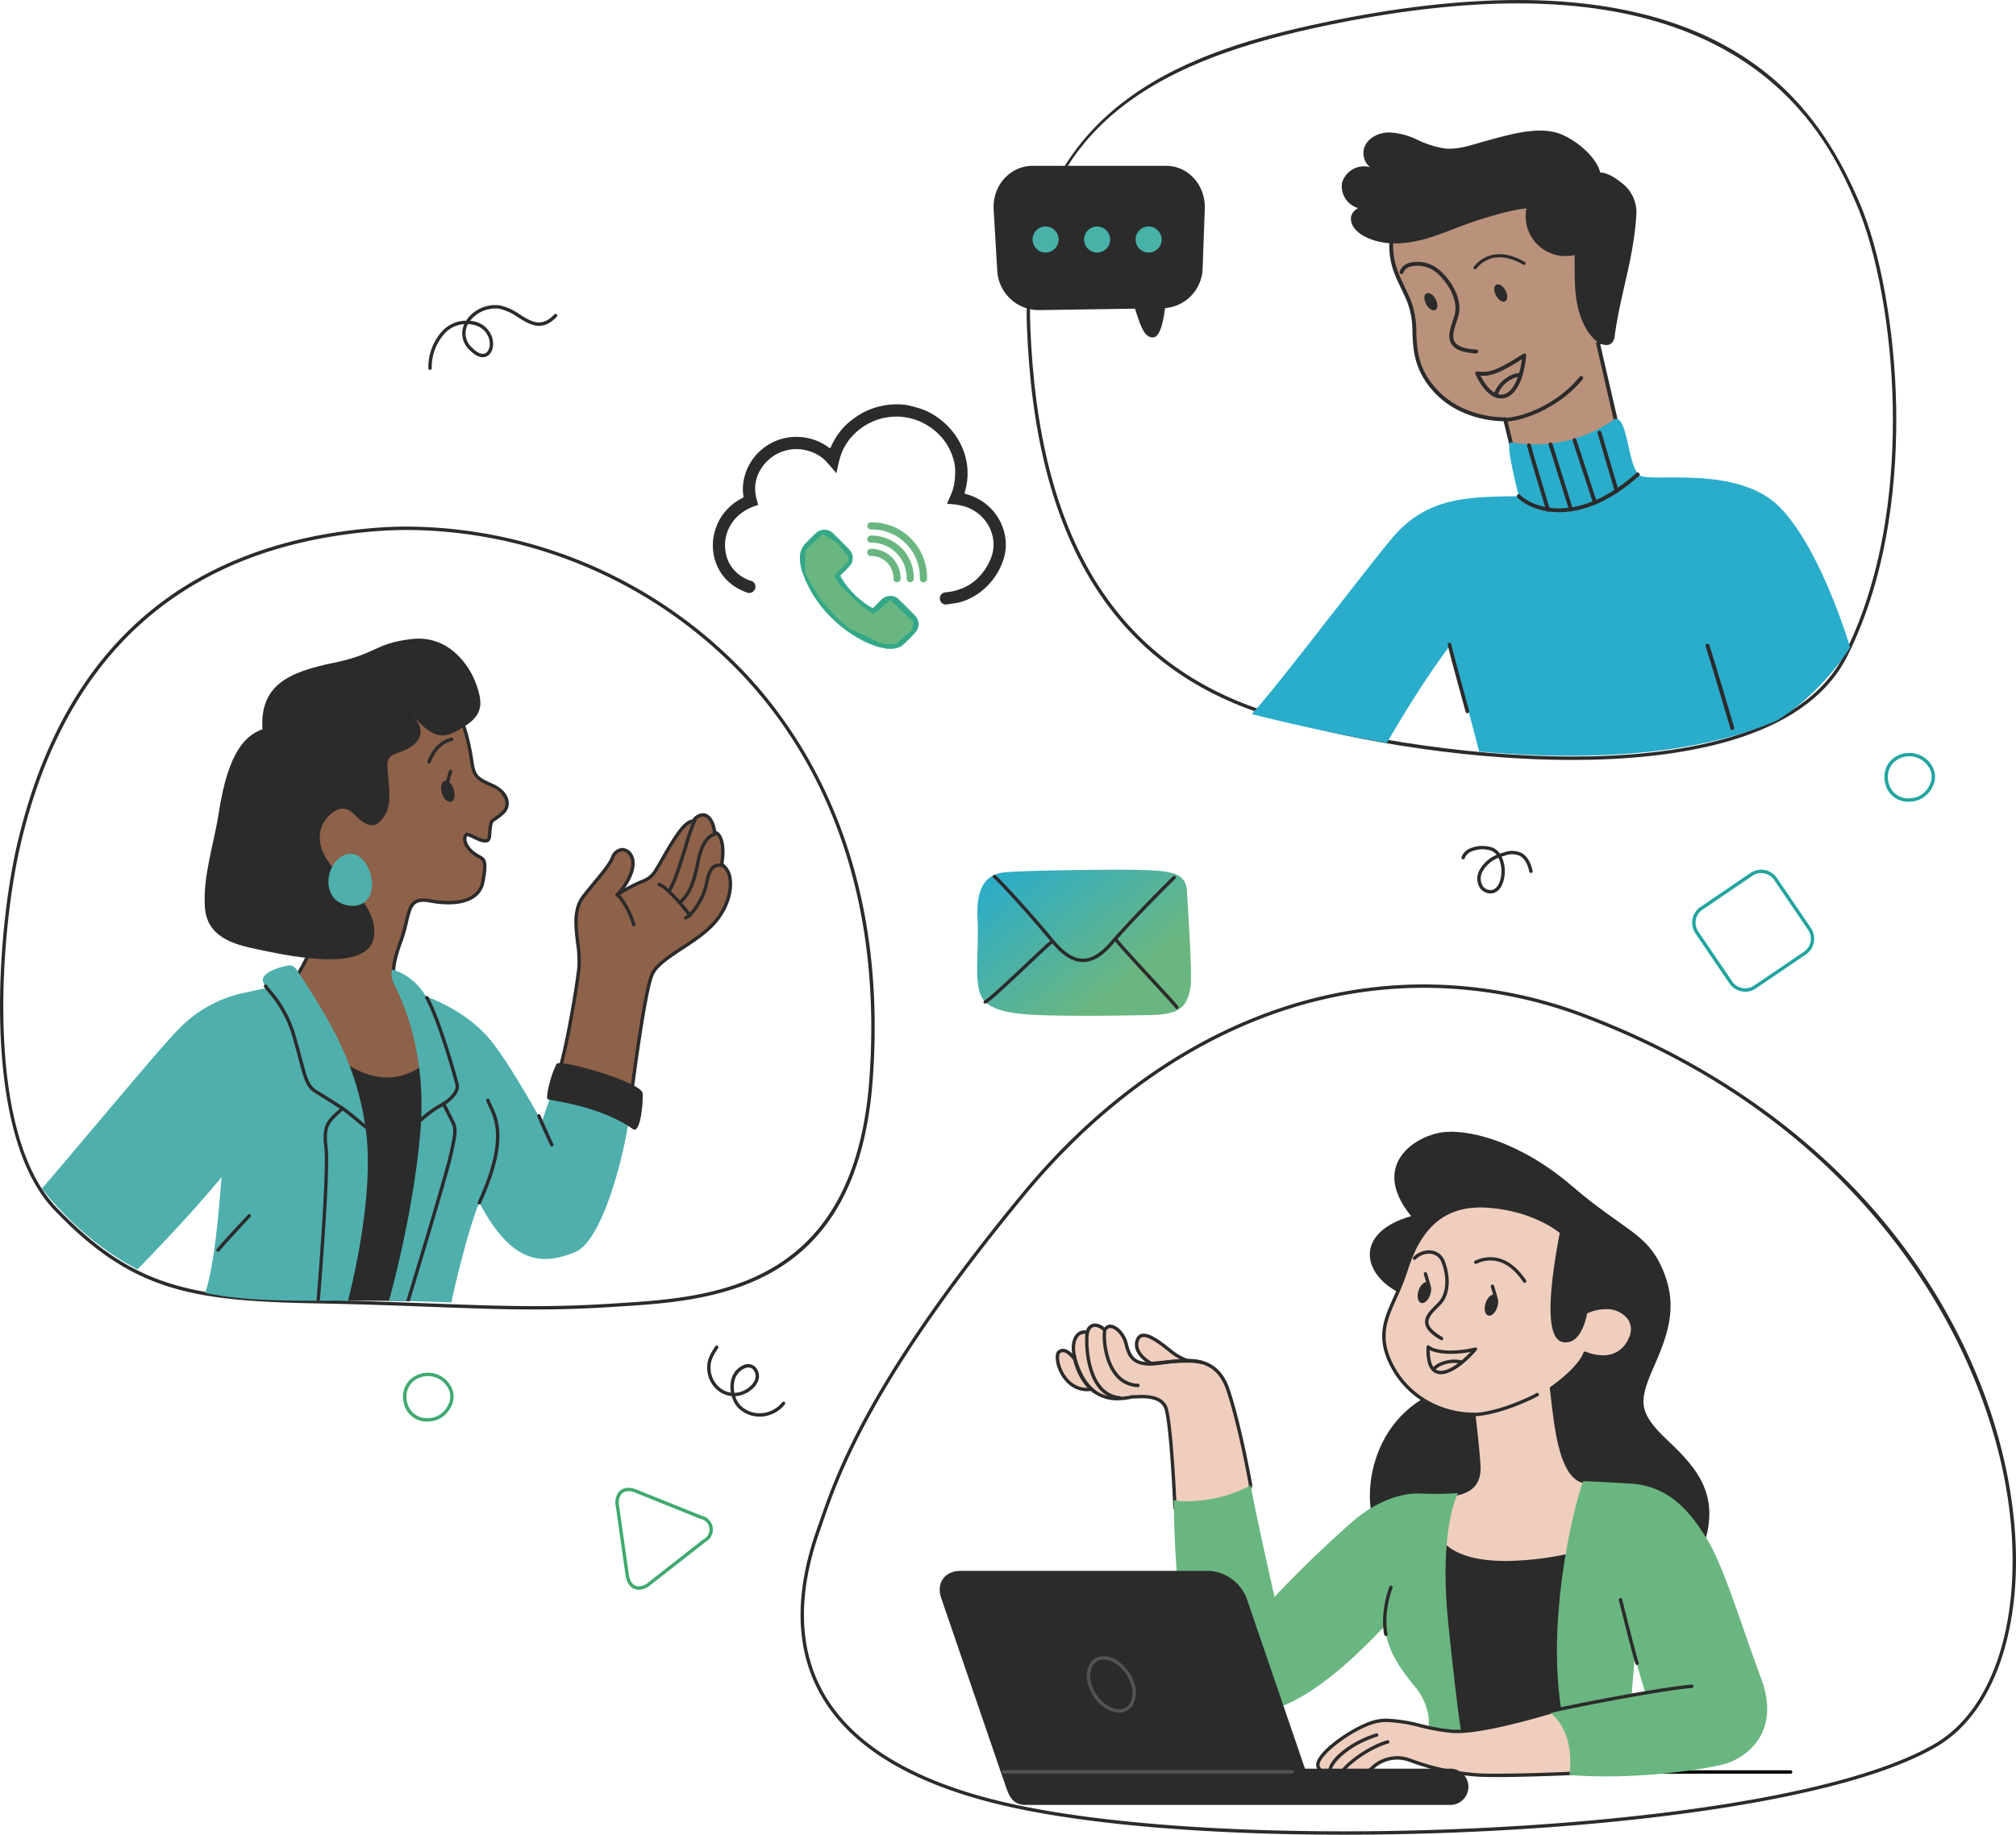 <svg xmlns="http://www.w3.org/2000/svg" xmlns:xlink="http://www.w3.org/1999/xlink" width="527.801" height="480.434" viewBox="0 0 527.801 480.434">
  <defs>
    <linearGradient id="linear-gradient" x1="0.045" y1="0.069" x2="0.76" y2="0.675" gradientUnits="objectBoundingBox">
      <stop offset="0" stop-color="#2aaccb"/>
      <stop offset="1" stop-color="#6ab681"/>
    </linearGradient>
    <clipPath id="clip-path">
      <path id="Path_13044" data-name="Path 13044" d="M-16141.775,776.864s42.043,10.989,65.344,10.714,75.217,9.44,94.045-31.3-31.17-126.355-31.17-126.355l-78.322-24.9-27.322,19.272-18.52,27.366,3.018,27.112v31.344l31.67,12.7Z" transform="translate(16141.775 -605.021)" fill="none" stroke="#707070" stroke-width="0.25"/>
    </clipPath>
    <clipPath id="clip-path-2">
      <path id="Path_13045" data-name="Path 13045" d="M-16343.62,837.408s12.471,19.818,34.887,28.1,41.355,3.119,86.313,6.134,43.826-46.233,43.826-46.233l29.551-66.105-9.014-33.981-52.533,36.943v34.921l-29.025-22.41,8.252-5.731h8.943l1.363-16.29,6.855-12.583-8.219-10.583-2.016-9.14,2.016-16.758-15.217-10.857-47.35,12.475-2.691,11.027-7.014,7.852-9.7,54.978,20.529,3.306-15.508,7.329Z" transform="translate(16343.62 -692.836)" fill="none" stroke="#707070" stroke-width="0.15"/>
    </clipPath>
  </defs>
  <g id="Group_18192" data-name="Group 18192" transform="translate(-35.398 -261.939)">
    <path id="Path_12934" data-name="Path 12934" d="M647.623,348.6a3.2,3.2,0,0,1-.626-.064,3.264,3.264,0,0,1-2.538-2.11,4.692,4.692,0,0,1,.495-4.361,8.963,8.963,0,0,1,4.23-3.574,3.322,3.322,0,0,0-1.378-1.073,7.342,7.342,0,0,0-5.232.2,3.021,3.021,0,0,0-1.727,1.743.444.444,0,0,1-.843-.28,3.924,3.924,0,0,1,2.2-2.268,8.309,8.309,0,0,1,5.934-.223,4.273,4.273,0,0,1,1.9,1.563,7.8,7.8,0,0,1,.951-.255,5.806,5.806,0,0,1,4.786.126c1.368.774,2.321,2.339,2.835,4.65a.444.444,0,1,1-.866.193c-.457-2.056-1.267-3.425-2.406-4.071a5.034,5.034,0,0,0-4.122-.043,7.182,7.182,0,0,0-.714.184,9.33,9.33,0,0,1,.462,6.457c-.609,2.047-1.832,3.2-3.343,3.2m2.045-9.348a8.275,8.275,0,0,0-3.963,3.277,3.87,3.87,0,0,0-.422,3.567,2.4,2.4,0,0,0,1.874,1.568c1.893.372,2.7-1.636,2.959-2.518a8.42,8.42,0,0,0-.448-5.893" transform="translate(-221.965 147.302)" fill="#2b2b2b"/>
    <path id="Path_12935" data-name="Path 12935" d="M231.7,376.713a7.929,7.929,0,0,1-5.752-2.458,7.493,7.493,0,0,1-1.52-2.916,6.652,6.652,0,0,1-3.226-1.169,7.651,7.651,0,0,1-3.143-5.275c-.338-2.7.592-4.358,2.05-6.585a.444.444,0,1,1,.742.487c-1.386,2.114-2.219,3.535-1.912,5.981a6.759,6.759,0,0,0,2.768,4.662,5.794,5.794,0,0,0,2.513.983,8.259,8.259,0,0,1,.043-3.19,5.468,5.468,0,0,1,3.256-4.009,2.81,2.81,0,0,1,2.907.312,3.457,3.457,0,0,1,1.026,3.42c-.454,1.859-2.554,3.668-4.888,4.233a7.075,7.075,0,0,1-1.213.168,6.412,6.412,0,0,0,1.248,2.3,7.083,7.083,0,0,0,5.478,2.163,7.584,7.584,0,0,0,5.567-2.872.444.444,0,1,1,.7.549,8.467,8.467,0,0,1-6.219,3.209c-.141.008-.282.012-.422.012m-2.935-12.867a2.281,2.281,0,0,0-.9.194,4.638,4.638,0,0,0-2.738,3.387,7.483,7.483,0,0,0,0,3.048,6.076,6.076,0,0,0,1.236-.151c2-.484,3.854-2.047,4.223-3.557a2.582,2.582,0,0,0-.714-2.54,1.743,1.743,0,0,0-1.106-.382" transform="translate(2.545 256.184)" fill="#2b2b2b"/>
    <path id="Path_12936" data-name="Path 12936" d="M237.444,90.351a.444.444,0,0,1-.444-.442,14.112,14.112,0,0,1,3.817-9.9,8.639,8.639,0,0,1,6.056-2.533,9.218,9.218,0,0,1,8.84-4.009,14.77,14.77,0,0,1,5.258,2.4c3.024,1.889,5.636,3.52,8.995-.023a.444.444,0,1,1,.644.61c-3.857,4.072-7.035,2.087-10.11.165a14.135,14.135,0,0,0-4.932-2.275,8.442,8.442,0,0,0-7.646,3.18,6.32,6.32,0,0,1,5.869,4.662c.479,1.93-.091,3.848-1.355,4.56-.73.412-2.293.764-4.555-1.505a5.915,5.915,0,0,1-1.5-6.856,7.651,7.651,0,0,0-4.943,2.263,13.2,13.2,0,0,0-3.55,9.259.444.444,0,0,1-.442.446Zm9.931-11.977-.048.091a5,5,0,0,0,1.183,6.148c1.348,1.354,2.621,1.848,3.489,1.359.909-.512,1.308-2.048.93-3.572-.225-.9-1.284-3.833-5.555-4.026" transform="translate(-89.456 268.434)" fill="#2b2b2b"/>
    <path id="Path_12937" data-name="Path 12937" d="M647.742,231.053a6.056,6.056,0,0,1-6.159-4.887,6.316,6.316,0,0,1,1.141-5.514,6.681,6.681,0,0,1,5.179-2.372,6.827,6.827,0,0,1,6.4,4.366,5.442,5.442,0,0,1-.224,4.268,6.89,6.89,0,0,1-3.7,3.665,7.677,7.677,0,0,1-2.628.473m.161-11.885a5.788,5.788,0,0,0-4.489,2.042,5.512,5.512,0,0,0-.962,4.771,5.2,5.2,0,0,0,5.29,4.184,6.808,6.808,0,0,0,2.325-.419,5.985,5.985,0,0,0,3.2-3.191,4.562,4.562,0,0,0,.216-3.567,5.958,5.958,0,0,0-5.576-3.82" transform="translate(-112.631 240.823)" fill="#22a4a0"/>
    <path id="Path_12938" data-name="Path 12938" d="M147.241,367.719a6.055,6.055,0,0,1-6.159-4.887,6.309,6.309,0,0,1,1.142-5.514,6.676,6.676,0,0,1,5.178-2.373,6.826,6.826,0,0,1,6.4,4.366,5.442,5.442,0,0,1-.224,4.27,6.9,6.9,0,0,1-3.705,3.663,7.663,7.663,0,0,1-2.627.474m.161-11.886a5.782,5.782,0,0,0-4.488,2.043,5.507,5.507,0,0,0-.963,4.77,5.2,5.2,0,0,0,5.29,4.185,6.8,6.8,0,0,0,2.325-.42,5.983,5.983,0,0,0,3.2-3.189,4.565,4.565,0,0,0,.216-3.568,5.959,5.959,0,0,0-5.575-3.821" transform="translate(0.027 266.46)" fill="#41a970"/>
    <path id="Path_12939" data-name="Path 12939" d="M635.817,296.211a4.983,4.983,0,0,1-4.13-2.177l-8.9-13.1a5,5,0,0,1,1.321-6.917l13.1-8.9a4.994,4.994,0,0,1,6.917,1.324l8.9,13.1a4.99,4.99,0,0,1-1.323,6.919l-13.1,8.9a4.941,4.941,0,0,1-2.788.856M640,265.154a4.049,4.049,0,0,0-2.286.7l-13.1,8.9a4.1,4.1,0,0,0-1.086,5.683l8.9,13.1a4.094,4.094,0,0,0,3.4,1.788,4.051,4.051,0,0,0,2.289-.7l13.1-8.894a4.1,4.1,0,0,0,1.087-5.685l-8.9-13.1a4.1,4.1,0,0,0-3.4-1.79" transform="translate(-143.516 225.413)" fill="#22a4a0"/>
    <path id="Path_12940" data-name="Path 12940" d="M197.068,426.767c-1.818,0-3.153-1.447-3.483-3.774l-2.574-18.185a4.469,4.469,0,0,1,.818-3.658c1-1.157,2.741-1.4,4.655-.628l17.035,6.86a3.7,3.7,0,0,1,.976,6.883l-14.46,11.324a4.92,4.92,0,0,1-2.966,1.179m-2.707-25.81a2.374,2.374,0,0,0-1.861.773,3.682,3.682,0,0,0-.61,2.952l2.575,18.186c.266,1.885,1.241,3.011,2.6,3.011a4.049,4.049,0,0,0,2.418-.99l14.461-11.324a2.838,2.838,0,0,0-.762-5.361l-17.034-6.86a4.816,4.816,0,0,0-1.79-.388" transform="translate(5.584 251.469)" fill="#41a970"/>
    <path id="Path_12969" data-name="Path 12969" d="M232.759,314.4h0c-8.661,0-17.142-.32-26.963-.691-8.435-.318-18-.679-29.378-.894-33.253-.627-48.838-3.022-69.37-24.549-19.215-20.145-14.874-72.777-9.762-95.111,11.649-50.884,42.84-78.923,92.71-83.339,3.194-.282,6.467-.426,9.73-.426a123.02,123.02,0,0,1,88.614,38.689c17.286,18.609,37.055,52.137,33.068,106.186-4.093,55.476-41.818,57.826-66.781,59.381l-2.049.129c-6.65.426-12.949.625-19.819.625M199.725,110.281c-3.236,0-6.484.142-9.653.423-49.443,4.378-80.37,32.186-91.922,82.652-5.077,22.182-9.428,74.417,9.538,94.3,20.3,21.282,35.756,23.652,68.745,24.273,11.391.216,20.956.576,29.395.895,9.811.37,18.285.691,26.929.691h0c6.851,0,13.13-.2,19.763-.623l2.05-.129c24.656-1.536,61.915-3.857,65.951-58.561,3.137-42.529-8.216-79.016-32.834-105.516a122.115,122.115,0,0,0-87.963-38.406" transform="translate(-57.527 290.439)" fill="#2b2b2b"/>
    <path id="Path_12973" data-name="Path 12973" d="M336.479,235.372c-5.03.461-7.886,3.585-7.382,12.476s-1.511,18.071,2.013,21.511,12.414,3.445,20.636,3.587,18.869-.1,22.021-.144c7.424-.107,10.066-1.4,11.073-7.207.593-3.419-.831-22.709-.881-24.737-.127-5.055-3.4-5.7-10.571-6.024-6.877-.31-32.213.107-36.911.538" transform="translate(-37.764 254.952)" fill="url(#linear-gradient)"/>
    <path id="Path_12974" data-name="Path 12974" d="M357.195,259.086h-.1c-3.539-.053-6.416-3.03-8.528-5.619-3.9-4.785-12.679-14.6-14.812-16.422a.443.443,0,1,1,.576-.674c2.162,1.847,11,11.725,14.925,16.533,1.989,2.439,4.68,5.245,7.852,5.293,2.269.015,4.642-1.362,7.056-4.148,6.646-7.668,16.509-17.326,16.607-17.423a.444.444,0,1,1,.62.635c-.1.1-9.935,9.73-16.557,17.369-2.6,3-5.1,4.456-7.641,4.456" transform="translate(-38.281 254.779)" fill="#2b2b2b"/>
    <path id="Path_12975" data-name="Path 12975" d="M331.325,272.133a.443.443,0,0,1-.2-.841c1.154-.575,7.039-6.13,11.335-10.185,3.56-3.36,5.6-5.275,6.08-5.57a.444.444,0,0,1,.462.757c-.426.261-3.1,2.785-5.933,5.459-5.823,5.5-10.371,9.746-11.549,10.332a.434.434,0,0,1-.2.047" transform="translate(-37.979 252.621)" fill="#2b2b2b"/>
    <path id="Path_12976" data-name="Path 12976" d="M385.812,273.483a.445.445,0,0,1-.383-.219c-.282-.481-3.589-4.063-6.785-7.527-4.221-4.571-8.585-9.3-9.245-10.347a.444.444,0,0,1,.751-.473c.617.979,5.148,5.889,9.146,10.22,4.073,4.411,6.585,7.142,6.9,7.679a.446.446,0,0,1-.159.608.454.454,0,0,1-.225.06" transform="translate(-42.296 252.707)" fill="#2b2b2b"/>
    <path id="Path_13001" data-name="Path 13001" d="M528.094,246.65h-.009c-31.328,0-62.414-6.223-79.514-11.551-40.461-12.606-61.155-45.934-63.268-101.888-.981-26.006,7.891-46.093,26.373-59.7,15.3-11.266,34.516-16.4,51.3-19.939,18.612-3.923,35.738-5.913,50.9-5.913,27.343,0,49.233,6.453,65.063,19.181,13.025,10.472,19.76,23.393,24.172,33.482,5.62,12.847,9.359,33.381,9.761,53.589.35,17.612-1.591,43.294-12.822,65.618-11.276,22.416-45.35,27.124-71.952,27.124M513.873,48.544c-15.1,0-32.165,1.983-50.717,5.893-39.216,8.268-79.028,24.087-76.964,78.741,2.1,55.533,22.587,88.594,62.643,101.074,18.388,5.729,50.024,11.51,79.251,11.511h.009c26.353,0,60.086-4.621,71.159-26.635,11.149-22.163,13.075-47.69,12.727-65.2-.4-20.1-4.11-40.5-9.686-53.251-6.237-14.257-22.8-52.13-88.421-52.13" transform="translate(-81.051 214.283)" fill="#2b2b2b"/>
    <path id="Path_13002" data-name="Path 13002" d="M424.325,99.45h-34.8c-6.049,0-10.671,5.2-10.3,11.493l.938,15.987a10.911,10.911,0,0,0,10.882,10.309l25.177-.379c1.314,3.907,2.276,7.708,4.794,7.523,1.8-.178,2.574-3.989,3.087-7.666a10.715,10.715,0,0,0,9.827-10.377l.566-15.648c.223-6.155-4.32-11.241-10.174-11.241" transform="translate(-83.679 205.904)" fill="#2b2b2b"/>
    <path id="Path_13004" data-name="Path 13004" d="M397.523,120.844a3.412,3.412,0,1,1-3.411-3.494,3.453,3.453,0,0,1,3.411,3.494" transform="translate(-84.969 203.893)" fill="#48b1a8"/>
    <path id="Path_13005" data-name="Path 13005" d="M412.715,120.844a3.413,3.413,0,1,1-3.412-3.494,3.453,3.453,0,0,1,3.412,3.494" transform="translate(-86.677 203.893)" fill="#48b1a8"/>
    <path id="Path_13006" data-name="Path 13006" d="M427.908,120.844a3.413,3.413,0,1,1-3.411-3.494,3.453,3.453,0,0,1,3.411,3.494" transform="translate(-88.381 203.893)" fill="#48b1a8"/>
    <g id="Group_18086" data-name="Group 18086" transform="translate(244.993 519.718)">
      <path id="Path_12942" data-name="Path 12942" d="M406.48,427.943h-.015c-36.717,0-68.579-2.76-89.717-7.766-24.056-5.7-40.08-15.575-47.625-29.36-6.376-11.649-6.67-25.956-.872-42.525.218-.622.441-1.271.676-1.947,4.527-13.12,12.953-37.54,53.042-86.2,29.148-35.377,66.557-54.86,105.336-54.86a119.162,119.162,0,0,1,42.274,7.833c34.261,12.956,62.911,33.785,82.853,60.235,16.782,22.259,27.243,48.286,29.454,73.284,2.39,27.011-5.293,49.262-20.052,58.071-26.892,16.049-97.4,23.234-155.353,23.234M427.3,206.175c-38.509,0-75.675,19.369-104.651,54.538-39.986,48.533-48.379,72.854-52.888,85.921-.234.678-.458,1.328-.676,1.951-5.711,16.322-5.439,30.388.812,41.807,7.419,13.554,23.249,23.284,47.051,28.923,21.073,4.99,52.862,7.74,89.512,7.741h.015c57.831,0,128.149-7.145,154.9-23.109,14.463-8.631,21.983-30.559,19.623-57.228-3.821-43.2-35.379-103.89-111.738-132.768a118.279,118.279,0,0,0-41.959-7.775" transform="translate(-264.111 -205.287)" fill="#2b2b2b"/>
      <path id="Path_13007" data-name="Path 13007" d="M551.682,438.006H517.133a.444.444,0,1,1,0-.888h34.549a.444.444,0,1,1,0,.888" transform="translate(-292.488 -231.332)"/>
      <path id="Path_13008" data-name="Path 13008" d="M440.062,291.087c-10.238-4.937-12.165-16.02,2.77-20.235-10.48-12.888.12-20.357,7.227-21.8s21.2,2.169,34.81,13.852,19.513,12.286,23.608,21.44,2.169,16.262-1.928,25.536-4.577,12.165,3.373,19.633,14.454,14.936,8.914,29.028-71.788,8.913-74.92-.723,4.336-44.928,4.336-44.928Z" transform="translate(-282.974 -210.17)" fill="#2b2b2b"/>
      <path id="Path_13009" data-name="Path 13009" d="M432.474,357.325c-1.567-6.865.252-22.629,13.972-30.474,10.007-5.722,15.3,2.289,15.3,2.289l1.565,26.378s-27.462,1.927-30.834,1.806" transform="translate(-282.973 -218.712)" fill="#2b2b2b"/>
      <path id="Path_13010" data-name="Path 13010" d="M345.034,316.4c-1.2-1.686-3.009-3.993-4.694-2.789s1,10.985,8.548,9.775a65.042,65.042,0,0,1-3.854-6.986" transform="translate(-272.621 -217.419)" fill="#efcebe"/>
      <path id="Path_13011" data-name="Path 13011" d="M347.567,323.881h0c-4.232,0-6.84-3.458-7.789-6.419-.491-1.534-.721-3.572.249-4.264a2.114,2.114,0,0,1,1.245-.417c1.5,0,2.841,1.591,4.067,3.309a67.727,67.727,0,0,0,3.864,7,.445.445,0,0,1-.3.685,8.527,8.527,0,0,1-1.335.108m-6.3-10.213a1.23,1.23,0,0,0-.729.252c-.329.235-.485,1.5.082,3.272.9,2.8,3.194,5.8,6.944,5.8h0c.165,0,.333-.006.5-.018a70.086,70.086,0,0,1-3.495-6.439c-.588-.81-2.057-2.868-3.3-2.868" transform="translate(-272.565 -217.363)" fill="#2b2b2b"/>
      <path id="Path_13012" data-name="Path 13012" d="M368.977,316.986c-4.095-1.324-6.745-4.577-5.419-7.228s5.66.844,8.672,3.252a14.215,14.215,0,0,0,5.9,2.891,14.432,14.432,0,0,1-9.155,1.085" transform="translate(-275.245 -216.917)" fill="#efcebe"/>
      <path id="Path_13013" data-name="Path 13013" d="M371.787,317.724a11.926,11.926,0,0,1-2.976-.364c-2.746-.888-4.939-2.637-5.752-4.576a3.828,3.828,0,0,1,.046-3.279,2.029,2.029,0,0,1,1.914-1.194c2.059,0,5.007,2.358,7.375,4.251a14.091,14.091,0,0,0,5.756,2.847.444.444,0,0,1,.129.833,15.567,15.567,0,0,1-6.491,1.482m-6.768-8.525a1.15,1.15,0,0,0-1.12.7,2.932,2.932,0,0,0-.021,2.54c.715,1.705,2.7,3.264,5.18,4.067a11.142,11.142,0,0,0,2.73.328,14.87,14.87,0,0,0,4.914-.9,15.71,15.71,0,0,1-4.8-2.636c-2.2-1.759-5.129-4.1-6.878-4.1" transform="translate(-275.188 -216.861)" fill="#2b2b2b"/>
      <path id="Path_13014" data-name="Path 13014" d="M371.182,353.629c-.32-7.068-1.124-21.2-2.248-25.7s-8.193-3.214-8.674-3.374-9.274,3.172-13.61-5.621-.843-12.046,1.566-11.2c.843-2.891,3.252-2.048,4.577-.6,1.205-2.529,4.7.122,5.541,3.373s1.687,6.143,8.431,5.3,15.056-2.77,18.309,6.986,5.9,24.933,5.9,24.933-1.284,9.637-19.794,5.9" transform="translate(-273.153 -216.58)" fill="#efcebe"/>
      <path id="Path_13015" data-name="Path 13015" d="M378.844,354.876a39.951,39.951,0,0,1-7.807-.869.444.444,0,0,1-.356-.415c-.217-4.777-1.019-20.745-2.235-25.608-.513-2.051-2.542-3.092-6.033-3.092-.567,0-1.07.027-1.45.046a4.286,4.286,0,0,1-.833,0c-.1.007-.265.045-.5.091a17.423,17.423,0,0,1-3.537.4,10.544,10.544,0,0,1-9.9-6.357c-3.019-6.12-2.141-9.168-1.35-10.441a2.989,2.989,0,0,1,3.024-1.49,2.456,2.456,0,0,1,2.326-1.84,3.87,3.87,0,0,1,2.456,1.066,1.886,1.886,0,0,1,1.516-.747c1.766,0,3.887,2.2,4.538,4.713.712,2.745,1.326,5.116,5.828,5.116a17.3,17.3,0,0,0,2.118-.145c.494-.062,1-.13,1.506-.2a45.677,45.677,0,0,1,6.041-.542c3.675,0,8.839.832,11.239,8.026,3.225,9.676,5.891,24.845,5.918,25a.455.455,0,0,1,0,.135c-.009.071-1.086,7.148-12.513,7.148m-7.292-1.671a38.592,38.592,0,0,0,7.292.784c10.1,0,11.5-5.669,11.624-6.318-.208-1.17-2.785-15.531-5.874-24.794-2.192-6.576-6.707-7.419-10.4-7.419a45.1,45.1,0,0,0-5.923.533c-.511.069-1.017.137-1.514.2a18.2,18.2,0,0,1-2.228.152c-5.188,0-5.985-3.071-6.688-5.78-.591-2.279-2.463-4.049-3.679-4.049a1.115,1.115,0,0,0-1.032.755.442.442,0,0,1-.335.248.434.434,0,0,1-.393-.138,3.294,3.294,0,0,0-2.213-1.182c-.758,0-1.3.541-1.611,1.608a.444.444,0,0,1-.573.3,2.069,2.069,0,0,0-2.413,1.007c-.558.9-1.542,3.631,1.392,9.58,1.918,3.89,4.982,5.862,9.106,5.862a16.691,16.691,0,0,0,3.363-.385,4.269,4.269,0,0,1,.693-.11.851.851,0,0,1,.19.028c.165-.007.347-.017.574-.029.392-.02.91-.047,1.5-.047,3.949,0,6.27,1.267,6.893,3.765,1.208,4.83,2.006,20.255,2.245,25.436" transform="translate(-273.096 -216.524)" fill="#2b2b2b"/>
      <path id="Path_13016" data-name="Path 13016" d="M350.059,324.644a.438.438,0,0,1-.271-.093,15.224,15.224,0,0,1-5.378-9.359.444.444,0,1,1,.869-.179,14.37,14.37,0,0,0,5.052,8.837.444.444,0,0,1-.272.8" transform="translate(-273.132 -217.574)" fill="#2b2b2b"/>
      <path id="Path_13017" data-name="Path 13017" d="M362.433,322.143h-.02a7.942,7.942,0,0,1-6.107-3.155c-3.006-3.8-3.347-9.916-2.983-11.827a.444.444,0,0,1,.872.166c-.33,1.735.019,7.588,2.807,11.11a7.087,7.087,0,0,0,5.449,2.818.444.444,0,0,1-.019.888" transform="translate(-274.121 -216.691)" fill="#2b2b2b"/>
      <path id="Path_13018" data-name="Path 13018" d="M357.154,325.471l-.037,0a7.878,7.878,0,0,1-5.751-3.212c-3.544-4.587-3.523-12.562-3.2-14.409a.444.444,0,1,1,.874.152c-.306,1.763-.332,9.362,3.03,13.715a7.021,7.021,0,0,0,5.122,2.871.444.444,0,0,1-.036.886" transform="translate(-273.538 -216.768)" fill="#2b2b2b"/>
      <path id="Path_13019" data-name="Path 13019" d="M452.345,368.635c3.975,1.806,15.538,5.9,36.5.6-.723,14.454-2.168,44.928-2.168,44.928s-17.466,9.877-29.15,5.782c-3.251-5.542-5.179-51.313-5.179-51.313" transform="translate(-285.257 -223.638)" fill="#2b2b2b"/>
      <path id="Path_13020" data-name="Path 13020" d="M454.1,346.183c3.493-.482,7.263-1.812,6.9-7.594s-1.324-13.37-1.324-13.37c-9.034-.12-17.948-4.818-22.042-14.093s1.324-14.092,4.336-23.729,8.672-17.586,21.319-16.742,19.393,6.865,19.393,6.865c-2.168,11.322-4.336,27.342.361,28.306s5.9-7.347,5.9-7.347c7.107-3.494,14.551.757,11.683,6.985-3.493,7.589-11.8,3.734-11.8,3.734-1.686,4.336-8.792,9.153-8.792,9.153,1.083,8.914,2.162,23.659,8.908,24.5-2.77,14.093-4.21,19.223-4.21,19.223s-24.211,5.9-33-2.77c.361-3.011,2.374-13.124,2.374-13.124" transform="translate(-283.44 -212.624)" fill="#efcebe"/>
      <path id="Path_13021" data-name="Path 13021" d="M468.132,364.427c-7.859,0-13.5-1.635-16.771-4.859a.446.446,0,0,1-.128-.369c.359-2.994,2.3-12.744,2.378-13.158a.444.444,0,0,1,.375-.353c3.415-.471,6.859-1.686,6.519-7.126-.311-4.97-1.076-11.353-1.275-12.963-9.826-.267-18.254-5.738-22.055-14.349-3.014-6.822-1.038-11.24,1.462-16.834a63.576,63.576,0,0,0,2.856-7.206c3.818-12.216,10.921-17.777,21.772-17.053,12.654.844,19.378,6.728,19.659,6.978a.444.444,0,0,1,.14.415c-3.253,16.99-3.248,27.118.015,27.787a3.211,3.211,0,0,0,.652.069c3.659,0,4.712-6.974,4.721-7.044a.446.446,0,0,1,.244-.335,12.33,12.33,0,0,1,5.394-1.3,7.792,7.792,0,0,1,6.726,3.155,5.813,5.813,0,0,1,.163,5.717,7.9,7.9,0,0,1-7.556,4.972,12.8,12.8,0,0,1-4.415-.844c-1.79,3.9-7.348,7.942-8.556,8.788.082.68.163,1.391.249,2.126,1.019,8.86,2.416,20.994,8.241,21.722a.443.443,0,0,1,.381.526c-2.742,13.949-4.2,19.206-4.218,19.257a.444.444,0,0,1-.322.312,80.58,80.58,0,0,1-16.65,1.974m-15.991-5.34c3.123,2.955,8.5,4.452,15.991,4.452a79.669,79.669,0,0,0,16.186-1.889c.312-1.177,1.7-6.578,4.046-18.492-6.119-1.344-7.518-13.492-8.545-22.421-.1-.829-.187-1.629-.28-2.386a.445.445,0,0,1,.192-.421c.069-.047,7.012-4.792,8.628-8.948a.443.443,0,0,1,.248-.25.45.45,0,0,1,.352.008,11.952,11.952,0,0,0,4.465.938,6.99,6.99,0,0,0,6.75-4.455,4.888,4.888,0,0,0-.107-4.868,6.917,6.917,0,0,0-5.976-2.746,11.379,11.379,0,0,0-4.8,1.114c-.231,1.328-1.529,7.569-5.563,7.569a4.2,4.2,0,0,1-.831-.086c-3.957-.812-4.212-10.424-.756-28.568-1.173-.947-7.751-5.851-18.937-6.6-10.508-.7-17.137,4.5-20.865,16.431a65.542,65.542,0,0,1-2.894,7.3c-2.411,5.393-4.314,9.653-1.461,16.114,3.71,8.4,12,13.7,21.643,13.828a.444.444,0,0,1,.434.389c.01.075.969,7.668,1.327,13.4.38,6.074-3.7,7.516-6.97,8.016-.33,1.672-1.9,9.687-2.279,12.565" transform="translate(-283.384 -212.568)" fill="#2b2b2b"/>
      <path id="Path_13022" data-name="Path 13022" d="M452.208,307.264a.446.446,0,0,1-.219-.058c-2.541-1.448-3.874-2.867-4.073-4.338-.247-1.827,1.234-3.312,2.666-4.747.28-.28.559-.561.822-.84,2.343-2.5,2.1-7.046.872-10.217a3.466,3.466,0,0,0-2.63-2.392,4.9,4.9,0,0,0-4.175,1.408.444.444,0,1,1-.657-.6,5.775,5.775,0,0,1,4.995-1.684,4.32,4.32,0,0,1,3.3,2.946c1.363,3.535,1.566,8.352-1.055,11.144-.268.285-.553.571-.84.858-1.279,1.284-2.6,2.611-2.415,4,.158,1.162,1.379,2.4,3.632,3.686a.443.443,0,0,1-.219.829" transform="translate(-284.399 -214.099)" fill="#2b2b2b"/>
      <path id="Path_13023" data-name="Path 13023" d="M476,292.477a.443.443,0,0,1-.368-.2c-4.682-6.985-9.66-6.023-12.211-4.823a.444.444,0,1,1-.376-.8c2.262-1.059,8.086-2.682,13.325,5.134a.442.442,0,0,1-.122.615.436.436,0,0,1-.247.075" transform="translate(-286.431 -214.326)" fill="#2b2b2b"/>
      <path id="Path_13024" data-name="Path 13024" d="M469.2,300.032c-.47,1.5-1.545,2.5-2.4,2.238s-1.169-1.7-.7-3.206,1.544-2.5,2.4-2.235,1.172,1.7.7,3.2" transform="translate(-286.78 -215.566)" fill="#2b2b2b"/>
      <path id="Path_13025" data-name="Path 13025" d="M468.922,297.483a.443.443,0,0,1-.425-.318l-.8-2.731a.444.444,0,1,1,.851-.251l.8,2.73a.444.444,0,0,1-.3.551.45.45,0,0,1-.126.019" transform="translate(-286.982 -215.238)" fill="#2b2b2b"/>
      <path id="Path_13026" data-name="Path 13026" d="M449.432,296.323c-.469,1.5-1.544,2.5-2.4,2.237s-1.17-1.7-.7-3.205,1.545-2.5,2.4-2.235,1.172,1.7.7,3.2" transform="translate(-284.56 -215.149)" fill="#2b2b2b"/>
      <path id="Path_13027" data-name="Path 13027" d="M449.157,293.774a.443.443,0,0,1-.425-.318l-.8-2.732a.444.444,0,0,1,.851-.251l.8,2.732a.442.442,0,0,1-.3.55.449.449,0,0,1-.126.019" transform="translate(-284.762 -214.821)" fill="#2b2b2b"/>
      <path id="Path_13028" data-name="Path 13028" d="M452.481,319.321a3.1,3.1,0,0,1-2.329-.96c-1.078-1.127-1.56-3.215-1.43-6.2a.444.444,0,0,1,.743-.309c.637.581,2.5,1.26,5.67,1.26a26.963,26.963,0,0,0,6.292-.8.443.443,0,0,1,.439.723c-3.513,4-6.933,6.291-9.384,6.291M449.59,313c-.01,2.28.4,3.915,1.2,4.753,1.69,1.762,5.449-.039,9.469-4.277-4.3.842-8.621.6-10.671-.476" transform="translate(-284.848 -217.245)" fill="#2b2b2b"/>
      <path id="Path_13029" data-name="Path 13029" d="M450.8,319a.444.444,0,0,1-.385-.665c1.044-1.816,5.284-2.949,7.815-2.091a.444.444,0,0,1-.285.842c-2.29-.778-5.986.345-6.76,1.692a.442.442,0,0,1-.384.223" transform="translate(-285.035 -217.719)" fill="#2b2b2b"/>
      <path id="Path_13030" data-name="Path 13030" d="M462.381,331.906a.471.471,0,0,1-.5-.446.444.444,0,0,1,.444-.442c.021,0,.036,0,.053,0,4.5,0,11.746-2.594,16.6-5.166a.444.444,0,1,1,.416.784c-4.953,2.625-12.377,5.27-17.019,5.27" transform="translate(-286.331 -218.826)" fill="#2b2b2b"/>
      <path id="Path_13031" data-name="Path 13031" d="M374.185,356.885c2.048.722,12.045.722,20.115-3.855,1.324,7.348,6.263,29.27,6.263,29.27,6.865-7.468,16.381-16.26,20.718-20s10.96-7.347,17.464-7.106a76.979,76.979,0,0,0,9.877-.121s-5.179,9.154-2.528,34.569,3.492,28.788,3.492,28.788l-8.913-.842s1.806-5.661-3.614-12.165-6.986-10.6-7.709-15.419c-5.78,5.9-21.2,22.284-34.087,22.4s-17.465-11.443-19.272-25.9a275.386,275.386,0,0,1-1.806-29.63" transform="translate(-276.478 -221.885)" fill="#6ab681"/>
      <path id="Path_13032" data-name="Path 13032" d="M478.213,419.75c-3.614,1.084-19.155,5.7-26.261,5.217s-14.454-3.976-20.236-2.53-15.7,8.733-15,11.623c.541,2.229,3.191,1.024,3.191,1.024a2,2,0,0,0,2.891.963c.964,2.049,5.421.844,8.071-1.445a9.514,9.514,0,0,1,10-2.047,62.892,62.892,0,0,0,17.946,3.854c7.468.361,25.055-.46,25.055-.46s2.651-10.418-5.659-16.2" transform="translate(-281.252 -229.38)" fill="#efcebe"/>
      <path id="Path_13033" data-name="Path 13033" d="M424.877,437.484a2.691,2.691,0,0,1-2.309-.934,2.929,2.929,0,0,1-.958.172,2.222,2.222,0,0,1-1.961-1.143,4.275,4.275,0,0,1-1.272.218,2.055,2.055,0,0,1-2.146-1.688c-.839-3.453,9.77-10.771,15.32-12.158a12.949,12.949,0,0,1,3.173-.362,40.993,40.993,0,0,1,8.9,1.411,53.64,53.64,0,0,0,8.3,1.468c6.253.431,19.211-3.132,26.1-5.2a.443.443,0,0,1,.381.061c8.466,5.888,5.864,16.566,5.835,16.673a.441.441,0,0,1-.409.334c-.118.006-11.918.552-20.206.552h0c-1.978,0-3.622-.031-4.89-.093a62.907,62.907,0,0,1-18.072-3.878,9.03,9.03,0,0,0-9.56,1.965,10.654,10.654,0,0,1-6.23,2.6m-2.13-1.936a.445.445,0,0,1,.4.254,1.8,1.8,0,0,0,1.729.794,9.7,9.7,0,0,0,5.65-2.387,9.9,9.9,0,0,1,10.435-2.129,62.1,62.1,0,0,0,17.821,3.829c1.253.061,2.884.091,4.847.091,7.476,0,17.823-.446,19.824-.536.342-1.75,1.584-10.29-5.377-15.284-7.006,2.094-19.878,5.6-26.212,5.172a54.426,54.426,0,0,1-8.436-1.489,40.341,40.341,0,0,0-8.7-1.389,12.078,12.078,0,0,0-2.958.336c-5.815,1.453-15.277,8.6-14.672,11.088a1.18,1.18,0,0,0,1.283,1.01,3.615,3.615,0,0,0,1.3-.286.447.447,0,0,1,.584.216,1.461,1.461,0,0,0,1.354,1,2.162,2.162,0,0,0,.92-.231.449.449,0,0,1,.216-.055" transform="translate(-281.198 -229.324)" fill="#2b2b2b"/>
      <path id="Path_13034" data-name="Path 13034" d="M540.469,403.6c-5.3-14.213-9.877-29.63-14.213-36.617S516.74,353.5,507.1,352.532c-6.986-.482-13.25-.723-13.25-.723-2.288,6.023-9.636,35.172-5.781,59.623a5.039,5.039,0,0,0-2.891.964c3.854,3.132,6.023,8.792,5.06,16.381,16.742,1.324,34.448-1.324,40.23-2.77s15.3-8.191,10-22.4M506.5,408.059l.843-10.117,2.77,9.395Z" transform="translate(-288.947 -221.748)" fill="#6ab681"/>
      <path id="Path_13035" data-name="Path 13035" d="M366.844,317.458a.444.444,0,0,1-.027-.887c.827-.052,1.823-.146,2.909-.248,3.639-.344,8.17-.771,10.877-.072a.444.444,0,1,1-.222.859c-2.561-.661-7-.241-10.573.1-1.1.1-2.1.2-2.935.25h-.029" transform="translate(-275.604 -217.711)" fill="#2b2b2b"/>
      <path id="Path_13036" data-name="Path 13036" d="M436.644,395.828a.443.443,0,0,1-.434-.357c-.805-4.03.095-9.2,1.345-12.529a.444.444,0,1,1,.831.312c-.9,2.4-2.187,7.634-1.306,12.043a.443.443,0,0,1-.348.522.427.427,0,0,1-.088.009" transform="translate(-283.412 -225.213)" fill="#2b2b2b"/>
      <path id="Path_13037" data-name="Path 13037" d="M485.428,419.259a.444.444,0,0,1-.114-.873c3.9-1.031,28.3-5.819,36.906-6.557a.444.444,0,0,1,.076.884c-8.569.735-32.874,5.5-36.755,6.53a.42.42,0,0,1-.114.015" transform="translate(-288.924 -228.49)" fill="#2b2b2b"/>
      <path id="Path_13038" data-name="Path 13038" d="M510.223,403.828a.446.446,0,0,1-.423-.309c-.871-2.724-3.014-11.319-4.043-15.449l-.3-1.2a.444.444,0,0,1,.862-.216l.3,1.2c1.027,4.12,3.166,12.7,4.028,15.394a.445.445,0,0,1-.289.558.467.467,0,0,1-.135.02" transform="translate(-291.224 -225.625)" fill="#2b2b2b"/>
      <path id="Path_13039" data-name="Path 13039" d="M423.522,437.446l-.041,0a.445.445,0,0,1-.4-.482c.147-1.613,6.633-7.025,12.485-8.7a.444.444,0,1,1,.245.853c-5.89,1.683-11.752,6.88-11.846,7.924a.444.444,0,0,1-.441.4" transform="translate(-281.971 -230.335)" fill="#2b2b2b"/>
      <path id="Path_13040" data-name="Path 13040" d="M420.264,436.254a.444.444,0,0,1-.444-.444c0-2.315,4.861-7.2,12.477-9.579a.444.444,0,1,1,.264.848c-7.82,2.444-11.854,7.228-11.854,8.731a.444.444,0,0,1-.444.444" transform="translate(-281.606 -230.106)" fill="#2b2b2b"/>
      <path id="Path_13041" data-name="Path 13041" d="M438.814,430.08H400.776l-15.307-44.706a11.241,11.241,0,0,0-9.92-7.089H310.593c-4.12,0-6.4,3.19-5.064,7.089L321.3,431.427c1.726,4.471,1.927,8.151,6.41,8.151H438.814a4.749,4.749,0,1,0,0-9.5" transform="translate(-268.721 -224.722)" fill="#2b2b2b"/>
      <path id="Path_13042" data-name="Path 13042" d="M399.485,437.952H323.938a.444.444,0,0,1,0-.888h75.547a.444.444,0,0,1,0,.888" transform="translate(-270.783 -231.325)" fill="#535353"/>
      <path id="Path_13043" data-name="Path 13043" d="M356.961,418.229c-3.283,0-6.894-3.257-8.049-7.261a6.666,6.666,0,0,1,.658-5.868,4.117,4.117,0,0,1,3.382-1.637c3.284,0,6.893,3.258,8.047,7.261a6.656,6.656,0,0,1-.659,5.868,4.114,4.114,0,0,1-3.378,1.637m-4.01-13.879a3.208,3.208,0,0,0-2.672,1.282,5.8,5.8,0,0,0-.515,5.09c1.054,3.65,4.282,6.619,7.2,6.619a3.2,3.2,0,0,0,2.669-1.283,5.8,5.8,0,0,0,.515-5.089c-1.051-3.65-4.278-6.619-7.194-6.619" transform="translate(-273.596 -227.551)" fill="#535353"/>
    </g>
    <g id="Mask_Group_446" data-name="Mask Group 446" transform="translate(362.614 276.955)" clip-path="url(#clip-path)">
      <g id="Group_18087" data-name="Group 18087" transform="translate(0.001 14.912)">
        <path id="Path_12978" data-name="Path 12978" d="M514.454,137.965c-1.66,9.96,1.292,12.913,4.242,19.922s-1.174,14.4,6.688,23.147c7.331,8.162,18.4,7.655,18.4,7.655l3.135,12.727,27.114-7.01-5.9-25.545s5.534-3.043,3.873-13.926-1.843-37.812-28.22-33.755-26.93,8.853-29.328,16.785" transform="translate(-476.964 -108.837)" fill="#ba917b"/>
        <path id="Path_12979" data-name="Path 12979" d="M546.927,201.936a.507.507,0,0,1-.495-.387l-3.039-12.334c-1.926,0-11.7-.394-18.379-7.831-5.052-5.624-5.279-10.825-5.479-15.415a22.144,22.144,0,0,0-1.3-7.876c-.572-1.358-1.138-2.55-1.685-3.7-2.208-4.652-3.953-8.327-2.591-16.5l.252-.854c2.305-7.722,3.7-12.382,29.5-16.35a34.328,34.328,0,0,1,5.179-.419c19.42,0,21.745,19.3,23.133,30.825.167,1.393.321,2.668.49,3.775,1.476,9.678-2.574,13.36-3.8,14.236l5.822,25.2a.509.509,0,0,1-.369.608l-27.115,7.01a.492.492,0,0,1-.127.016m-3.135-13.747a.508.508,0,0,1,.494.387L547.3,200.8l26.135-6.757-5.79-25.061a.51.51,0,0,1,.251-.562c.05-.029,5.194-3.049,3.614-13.4-.169-1.117-.325-2.4-.495-3.807-1.348-11.193-3.6-29.928-22.121-29.928a33.341,33.341,0,0,0-5.024.407c-25.168,3.872-26.489,8.3-28.68,15.635l-.238.794c-1.295,7.794.306,11.165,2.521,15.832.553,1.163,1.123,2.366,1.7,3.745a22.879,22.879,0,0,1,1.378,8.226c.2,4.635.411,9.426,5.219,14.778,6.405,7.131,15.813,7.492,17.634,7.492.491,0,.37-.006.385-.006" transform="translate(-476.974 -108.847)" fill="#2b2b2b"/>
        <path id="Path_12982" data-name="Path 12982" d="M536.206,170.957h-.028c-3.354-.186-5.451-.96-6.409-2.37-1.192-1.751-.43-4.037.306-6.247.144-.431.287-.861.414-1.283,1.129-3.768-1.458-8.316-4.34-10.947a7.748,7.748,0,0,0-7.04-1.934,2.668,2.668,0,0,0-1.993,1.638.51.51,0,0,1-.982-.277,3.642,3.642,0,0,1,2.7-2.341,8.792,8.792,0,0,1,8.006,2.161c3.214,2.934,5.891,7.78,4.629,11.992-.129.431-.275.871-.422,1.312-.658,1.975-1.338,4.018-.43,5.351.756,1.114,2.648,1.762,5.62,1.927a.51.51,0,0,1-.027,1.018" transform="translate(-476.923 -108.327)" fill="#2b2b2b"/>
        <path id="Path_12983" data-name="Path 12983" d="M534.209,147.6a.417.417,0,0,1-.327-.676c1.455-1.837,5.667-5.637,13.342-1.268a.416.416,0,0,1-.411.724c-6.857-3.9-10.634-1.01-12.277,1.062a.416.416,0,0,1-.326.157" transform="translate(-475.232 -107.002)" fill="#2b2b2b"/>
        <path id="Path_12984" data-name="Path 12984" d="M545.151,155.64c.643,1.2.612,2.472-.072,2.838s-1.761-.308-2.405-1.509-.61-2.47.072-2.835,1.761.306,2.406,1.506" transform="translate(-478.229 -109.512)" fill="#2b2b2b"/>
        <path id="Path_12986" data-name="Path 12986" d="M526.29,157.269c.642,1.2.611,2.471-.073,2.838s-1.761-.309-2.4-1.51-.611-2.47.071-2.835,1.761.306,2.406,1.507" transform="translate(-477.654 -108.87)" fill="#2b2b2b"/>
        <path id="Path_12988" data-name="Path 12988" d="M539.311,179.229c-2.432,0-4.822-2.258-6.727-6.359a.51.51,0,0,1,.513-.723,15.872,15.872,0,0,0,1.59.106c1.968,0,4.3-.773,10.393-4.729a.509.509,0,0,1,.785.474c-.637,6.928-3.148,11.232-6.553,11.232m-5.41-5.986c1.63,3.17,3.576,4.967,5.41,4.967,2.629,0,4.712-3.595,5.424-9.253-6.39,4.067-8.529,4.45-10.834,4.286" transform="translate(-473.519 -104.81)" fill="#2b2b2b"/>
        <path id="Path_12989" data-name="Path 12989" d="M537.795,178.738a.477.477,0,0,1-.134-.018.509.509,0,0,1-.357-.626c.9-3.294,4.557-5.755,6.965-5.613a.509.509,0,0,1,.476.541.5.5,0,0,1-.54.476c-2.05-.13-5.161,2.094-5.918,4.865a.509.509,0,0,1-.491.375" transform="translate(-473.426 -104.712)" fill="#2b2b2b"/>
        <path id="Path_12990" data-name="Path 12990" d="M477.673,265.092c4.842-4.7,27.944-35.275,36.936-46.2s19.368-11.206,33.478-11.345c-3.474-13.921-2.552-14.23-1.859-14.092a36.222,36.222,0,0,0,27.016-6.117c3.483-.934,3.341,13.016,6.661,14.815s25.453-2.767,36.383,8.163,18.536,36.8,18.536,36.8c-2.142,3.437-8.935,13-19.3,19.254-18.051,7.67-43.325,11.077-77.844,8.04-.97-4.289-5.288-19.623-7.362-28.061-8.577,11.206-17.227,26.635-17.227,26.635s-27.252-1.8-35.414-7.885" transform="translate(-477.673 -107.541)" fill="#2aaccb"/>
        <path id="Path_12991" data-name="Path 12991" d="M557.337,211.467c-5.558,0-9.431-2.248-10.955-3.84a.51.51,0,0,1,.736-.706c2.859,2.989,14.586,8.358,30.419-5.7a.51.51,0,1,1,.677.762c-8.185,7.268-15.363,9.482-20.878,9.482" transform="translate(-476.336 -107.272)" fill="#2b2b2b"/>
        <path id="Path_12992" data-name="Path 12992" d="M554.355,211.483a.511.511,0,0,1-.488-.361c-.183-.608-4.531-14.891-4.988-16.913a.509.509,0,1,1,.993-.225c.452,1.987,4.926,16.693,4.972,16.841a.512.512,0,0,1-.34.637.538.538,0,0,1-.149.021" transform="translate(-476.285 -107.418)" fill="#2b2b2b"/>
        <path id="Path_13336" data-name="Path 13336" d="M554,212.029a.486.486,0,0,1-.457-.372c-.172-.626-4.235-15.345-4.663-17.429a.527.527,0,0,1,.359-.628.475.475,0,0,1,.569.4c.422,2.048,4.6,17.2,4.648,17.354a.538.538,0,0,1-.318.657.459.459,0,0,1-.139.022" transform="translate(-497.051 -55.188)" fill="#2b2b2b"/>
        <path id="Path_12993" data-name="Path 12993" d="M560.241,211.4a.512.512,0,0,1-.487-.358l-5.348-17.061a.511.511,0,0,1,.975-.3l5.347,17.062a.509.509,0,0,1-.334.638.487.487,0,0,1-.152.023" transform="translate(-476.176 -107.424)" fill="#2b2b2b"/>
        <path id="Path_12994" data-name="Path 12994" d="M566.393,209.571a.513.513,0,0,1-.485-.351L560.559,192.9a.51.51,0,0,1,.969-.317l5.349,16.323a.51.51,0,0,1-.484.669" transform="translate(-476.058 -107.445)" fill="#2b2b2b"/>
        <path id="Path_12995" data-name="Path 12995" d="M571.987,206.658a.509.509,0,0,1-.488-.365l-4.52-15.31a.51.51,0,0,1,.978-.288L572.476,206a.509.509,0,0,1-.344.633.476.476,0,0,1-.145.021" transform="translate(-475.935 -107.482)" fill="#2b2b2b"/>
        <path id="Path_12996" data-name="Path 12996" d="M543.37,188.211l-.161,0a.509.509,0,0,1-.5-.522.5.5,0,0,1,.522-.5c3.612.126,13.32-3.045,19.513-10.694a.51.51,0,1,1,.792.641c-6.324,7.811-16.283,11.075-20.169,11.075" transform="translate(-476.405 -107.755)" fill="#2b2b2b"/>
        <path id="Path_12998" data-name="Path 12998" d="M601.7,267.658a.509.509,0,0,1-.488-.366c-.046-.157-4.586-15.693-6.5-21.565a.51.51,0,0,1,.971-.316c1.918,5.886,6.46,21.438,6.506,21.594a.512.512,0,0,1-.489.653" transform="translate(-475.391 -106.416)" fill="#2b2b2b"/>
        <path id="Path_13334" data-name="Path 13334" d="M0,7.938l.076.08A12.371,12.371,0,0,1,3.466,16.6c0,.113,0,.22,0,.321-.041,4.527-.812,9.027-.81,13.555s.878,9.262,3.709,12.8c1.163,1.454,3.421,2.668,4.745,1.358a3.833,3.833,0,0,0,.852-1.953c2.4-10.6,6.719-19.675,8.34-30.884A9.547,9.547,0,0,0,17.5,3.527C15.4,1.5,12.794-.661,10.006.191S3.125,5.431.8,7.2" transform="matrix(0.996, -0.087, 0.087, 0.996, 79.942, 16.245)" fill="#2b2b2b"/>
        <path id="Path_13335" data-name="Path 13335" d="M66.911,18.817c3.5-4.18-3.28-11.91-8.686-14.526s-13.275-.948-19.189.1c-3.731.659-7.518,1.787-11.241,1.084A25.615,25.615,0,0,1,20.788,2.55,18.768,18.768,0,0,0,13.655.025c-2.534-.2-5.312.759-6.6,2.946s-.4,5.576,2.043,6.287A5.981,5.981,0,0,0,.2,12.182a5.986,5.986,0,0,0,5.863,7.306c-1.451-1.476-4.254.2-4.351,2.27S3.244,25.579,5,26.678c4.48,2.8,10.162,2.95,15.363,2.007s10.177-2.867,15.353-3.939,13.875-3.081,18.553-.619c3.444,1.812,5.33,6.555,7.522,5.89a7.1,7.1,0,0,0,4.39-4.631,20.577,20.577,0,0,0,.731-6.571" transform="matrix(0.996, -0.087, 0.087, 0.996, 22.858, 5.915)" fill="#2b2b2b"/>
        <circle id="Ellipse_1553" data-name="Ellipse 1553" cx="10.445" cy="10.445" r="10.445" transform="translate(72.202 16.247)" fill="#2b2b2b"/>
      </g>
    </g>
    <g id="Mask_Group_447" data-name="Mask Group 447" transform="translate(43.637 424.814)" clip-path="url(#clip-path-2)">
      <g id="Group_18088" data-name="Group 18088" transform="translate(0.736 4.36)">
        <path id="Path_12943" data-name="Path 12943" d="M222.68,164.621c1.766,2.891,3.209,8.031,4.015,13.651.563,3.934,1.606,4.337,5.46,6.1s4.739,5.139,2.651,7.066c-2.974,2.745-2.97,1.245-3.372,4.337-.268,2.061.291,3.707-2.483,2.819-1.089-.348-3.341-1.689-3.662-1.442-.961.742-.666,3.551,3,5.659,1.335.77,2.441.666,1.26,6.776-1.027,5.321-7.468,6.143-13.851,4.938s-5.059,3.614-7.589,10.479-2.891,10.72.6,13.611,6.264,16.743,5.9,20.115-12.406,10.358-22.644-.963c-5.541-7.709-11.8-22.524-11.8-22.524s6.5-9.034,6.383-17.828-3.854-41.916,8.311-51.311,26.62-3.813,27.825-1.485" transform="translate(-112.112 -145.868)" fill="#8e6149"/>
        <path id="Path_12944" data-name="Path 12944" d="M204.475,264.361c-3.263,0-8.148-1.1-12.894-6.351-5.538-7.7-11.822-22.5-11.884-22.649a.444.444,0,0,1,.048-.432c.064-.089,6.417-9.02,6.3-17.561-.015-1.213-.1-2.936-.206-4.932-.639-12.5-1.967-38.506,8.69-46.737a25.542,25.542,0,0,1,15.729-5.355c6.52,0,11.913,2.38,12.76,4.018,1.724,2.821,3.21,7.858,4.06,13.792.518,3.616,1.375,4.009,4.98,5.659l.226.1c2.234,1.023,3.677,2.636,3.962,4.426a3.684,3.684,0,0,1-1.194,3.37,15.487,15.487,0,0,1-2.217,1.736c-.765.5-.781.512-1.016,2.331-.05.376-.07.738-.088,1.071-.081,1.4-.212,3-2.971,2.114a15.666,15.666,0,0,1-1.706-.743,12.113,12.113,0,0,0-1.626-.7,1.257,1.257,0,0,0-.214.892c.072,1.054.96,2.647,3.236,3.958.118.067.233.129.346.187,1.446.757,2.211,1.458,1.129,7.057-.72,3.729-4.075,5.782-9.447,5.782a26.71,26.71,0,0,1-4.922-.493,9.157,9.157,0,0,0-1.664-.177c-2.619,0-3.112,1.622-3.978,5.291a41.558,41.558,0,0,1-1.448,5.082c-2.686,7.293-2.567,10.6.469,13.116,3.642,3.014,6.443,16.943,6.06,20.5-.242,2.27-4.767,5.637-10.52,5.637m-23.865-29.12c.812,1.892,6.582,15.149,11.659,22.212,4.5,4.969,9.123,6.02,12.205,6.02,5.359,0,9.456-3.142,9.638-4.844.35-3.259-2.448-17-5.745-19.726-3.82-3.164-3.206-7.4-.735-14.108a41.2,41.2,0,0,0,1.418-4.978c.818-3.47,1.409-5.976,4.84-5.976a9.885,9.885,0,0,1,1.83.192,25.821,25.821,0,0,0,4.756.478c3.466,0,7.769-.878,8.576-5.063,1.008-5.222.341-5.572-.669-6.1-.123-.064-.249-.131-.377-.205-2.193-1.261-3.568-3.006-3.681-4.666a1.957,1.957,0,0,1,.636-1.727c.384-.3,1.055-.008,2.474.672a15.443,15.443,0,0,0,1.593.7,3.932,3.932,0,0,0,1.116.225c.525,0,.623-.217.7-1.544.021-.354.043-.737.095-1.135.267-2.057.372-2.278,1.411-2.959a14.754,14.754,0,0,0,2.1-1.647,2.822,2.822,0,0,0,.92-2.579,5.539,5.539,0,0,0-3.455-3.757l-.226-.1c-3.667-1.678-4.9-2.244-5.488-6.34-.834-5.82-2.274-10.734-3.955-13.483-.562-1.086-5.3-3.566-11.987-3.566a24.664,24.664,0,0,0-15.187,5.17c-10.291,7.947-8.977,33.641-8.347,45.99.1,2,.191,3.734.208,4.966.113,8.208-5.329,16.454-6.322,17.885" transform="translate(-112.057 -145.812)" fill="#2b2b2b"/>
        <path id="Path_12945" data-name="Path 12945" d="M186.992,330.015c2.248.965,23.447,2.087,23.447,2.087s9.315-29.708,5.461-63.757c-7.708,6.745-16.382,5.138-25.053-1.927,5.459,16.7,2.891,51.07-3.855,63.6" transform="translate(-112.88 -157.729)" fill="#2b2b2b"/>
        <path id="Path_12946" data-name="Path 12946" d="M223.708,189.159c.469,1.5,1.544,2.5,2.4,2.238s1.169-1.7.7-3.206-1.544-2.5-2.4-2.235-1.173,1.7-.7,3.2" transform="translate(-116.982 -148.684)" fill="#2b2b2b"/>
        <path id="Path_12947" data-name="Path 12947" d="M225.3,186.314a.412.412,0,0,1-.125-.019.443.443,0,0,1-.3-.55l.8-2.73a.444.444,0,1,1,.851.25l-.8,2.73a.443.443,0,0,1-.425.319" transform="translate(-117.134 -148.323)" fill="#2b2b2b"/>
        <path id="Path_12948" data-name="Path 12948" d="M190.3,283.4c-2.479-18.286-10.655-30.384-17.886-41.591-1.11-1.72-2.135-1.475-2.607-1.38-3.458.685-7.316,2.308-6.327,4.427a7.686,7.686,0,0,0,.933,1.422c-1.5.3-3.3.678-5.429,1.149A33.535,33.535,0,0,0,141,257.35c-4.98,4.979-30.438,35.848-37.5,43.717,9.315,17.988,25.3,20.638,25.3,20.638s14.606-14.692,23.759-25.935c-.321,2.248-1.444,23.126-4.657,31.317,5.674,3.291,21.443,3.133,30.212,2.758,1.44,1.322,7.048.133,7.048.133s7.707-27.623,5.139-46.574" transform="translate(-103.5 -154.802)" fill="#4fafad"/>
        <path id="Path_12949" data-name="Path 12949" d="M168.882,167.7c-4.215,1.566-8.913,5.419-11.443,21.922-1.223,7.98-4.184,16.548-3.627,24.686.522,7.617,7.119,9.694,13.844,11.039,5.924,1.185,28.95,6.675,30.4-3.239,1.694-11.566-16.537-17.374-13.922-28.109.532-2.182,2.723-4.894,4.98-5.4,2.88-.644,3.735,1.817,5.975,3.327,2.728,1.839,4.361.764,6-2,1.549-2.61.968-6.789.723-9.718-.321-3.838-.777-5.226,2.553-6.324,4.5-1.484,8.358-4.534,4.024-9.681,5.781,6.865,8.671,5.781,13.369,2.77s4.939-5.782,3.133-10.961-7.348-13.129-17.1-11.925-8.793,3.854-20.476,6.263-19.152,5.9-18.43,17.345" transform="translate(-109.146 -143.973)" fill="#2b2b2b"/>
        <path id="Path_12950" data-name="Path 12950" d="M219.864,179.982a.444.444,0,0,1-.418-.593c.315-.883,2.1-5.332,6.23-6.187a.444.444,0,1,1,.179.869c-3.667.758-5.285,4.811-5.573,5.616a.443.443,0,0,1-.418.295" transform="translate(-116.523 -147.256)" fill="#2b2b2b"/>
        <path id="Path_12951" data-name="Path 12951" d="M185.379,330.089h-.028a.444.444,0,0,1-.415-.47c.023-.386.106-1.437.225-2.967.7-8.929,2.542-32.647,1.865-38.064-.709-5.671.827-7.092,3.154-9.242.291-.269.6-.551.914-.857-1.145-.73-4.152-2.64-6.428-4.031-2.377-1.452-2.9-3.424-4.3-8.7-.418-1.572-.89-3.355-1.518-5.532a30.466,30.466,0,0,0-6.423-12.108c-.441-.536-.822-1-1.14-1.442a.444.444,0,1,1,.722-.517c.3.42.672.872,1.1,1.394a31.28,31.28,0,0,1,6.591,12.425c.629,2.186,1.125,4.052,1.522,5.551,1.331,5.021,1.829,6.9,3.9,8.166,2.862,1.749,6.874,4.315,6.914,4.341a.442.442,0,0,1,.2.326.447.447,0,0,1-.128.362c-.47.47-.916.883-1.334,1.268-2.275,2.1-3.528,3.261-2.876,8.48.689,5.506-1.163,29.29-1.861,38.243-.119,1.524-.2,2.571-.224,2.954a.445.445,0,0,1-.443.416" transform="translate(-111.106 -155.432)" fill="#2b2b2b"/>
        <path id="Path_12952" data-name="Path 12952" d="M251.481,271.5l-3.373,9.957s-8.03-14.613-13.169-21.037c-4.8-6-11.708-9.762-17.179-11.8-3.692-6.109-8.907-6.991-8.907-6.991a5.366,5.366,0,0,0,.351,3.276c.763,1.829,9.032,16.158,7.106,38.965s-8.512,45.45-8.512,45.45h4.979l.109-.359c3.746.482,11.373,1.251,11.614-.444.321-2.249,4.658-20.235,7.227-25.857,7.709,14.292,14.861,17.208,25.209,12.862,7.4-3.107,13.5-27.958,14.3-37.755.161-.162-19.754-6.264-19.754-6.264" transform="translate(-115.217 -154.944)" fill="#4fafad"/>
        <path id="Path_12953" data-name="Path 12953" d="M213.351,330.634a.477.477,0,0,1-.13-.019.445.445,0,0,1-.295-.555c.1-.326,9.968-32.656,11.394-38.834,1.466-6.355,1.419-7.117.463-8.985-1.2-2.346-2.232-4.406-2.232-4.406a.445.445,0,0,1,.164-.577c1.083-.669,3.795-2.8,3.334-4.614-1.025-4.022-4.931-17.35-7.787-22.415l-.092-.163a.444.444,0,1,1,.77-.44l.1.168c2.9,5.142,6.841,18.58,7.873,22.633.607,2.379-2.352,4.653-3.387,5.364.344.685,1.15,2.286,2.052,4.048,1.117,2.18,1.073,3.255-.388,9.588-1.433,6.208-11.311,38.568-11.411,38.894a.444.444,0,0,1-.424.314" transform="translate(-115.793 -155.817)" fill="#2b2b2b"/>
        <path id="Path_12954" data-name="Path 12954" d="M234.7,307.374a.459.459,0,0,1-.185-.04.444.444,0,0,1-.218-.589c7.219-15.8,4.529-21.491,2.92-24.89a14.908,14.908,0,0,1-.689-1.606.444.444,0,0,1,.842-.281,14.261,14.261,0,0,0,.649,1.506c1.674,3.539,4.476,9.46-2.916,25.639a.443.443,0,0,1-.4.259" transform="translate(-118.19 -159.217)" fill="#2b2b2b"/>
        <path id="Path_12955" data-name="Path 12955" d="M255.669,292.716a.445.445,0,0,1-.4-.252c-.018-.037-1.79-3.749-3.382-7.569a.444.444,0,1,1,.819-.341c1.583,3.8,3.347,7.49,3.364,7.526a.444.444,0,0,1-.4.636" transform="translate(-120.167 -159.736)" fill="#2b2b2b"/>
        <path id="Path_12956" data-name="Path 12956" d="M258.457,262.557c1.806-5.661,4.457-20.958,5.059-26.619s-2.77-13.61,1.2-18.67,6.5-7.588,7.588-10.118,3.615-2.891,4.939-.361-.723,6.987-3.733,10.118c7.347-4.7,7.949-3.011,10.237-6.625s6.746-12.888,9.637-12.647c2.408-3.252,5.179-1.446,5.66,3.012,1.446-.121,2.771,3.252,1.808,8.31,3.492,2.049,3.131,9.516-1.808,15.177s-14.333,9.034-16.381,13.611-5.42,31.437-5.42,31.437Z" transform="translate(-120.908 -149.815)" fill="#8e6149"/>
        <path id="Path_12957" data-name="Path 12957" d="M277.191,269.571a.452.452,0,0,1-.148-.025l-18.79-6.625a.444.444,0,0,1-.275-.554c1.821-5.7,4.461-21.087,5.041-26.531a29.808,29.808,0,0,0-.332-6.379c-.533-4.456-1.086-9.064,1.629-12.518,1.222-1.556,2.3-2.867,3.257-4.023,2.136-2.59,3.546-4.3,4.272-6a3.413,3.413,0,0,1,2.986-2.357,3.217,3.217,0,0,1,2.754,1.964c1.185,2.262-.024,5.685-2.092,8.569A40.4,40.4,0,0,1,279.668,213a6.245,6.245,0,0,0,3.652-3.015c.488-.77,1.093-1.832,1.734-2.956,3.043-5.335,5.753-9.766,8.059-9.9a3.589,3.589,0,0,1,2.772-1.657c1.751,0,3.1,1.834,3.5,4.706a1.834,1.834,0,0,1,.971.66c.888,1.073,1.647,3.761.929,7.846a5.513,5.513,0,0,1,2.143,3.81c.6,3.668-1.015,8.327-4.106,11.872-2.33,2.672-5.548,4.784-8.66,6.828-3.4,2.231-6.605,4.337-7.65,6.673-2,4.465-5.352,31.044-5.385,31.312a.442.442,0,0,1-.44.388m-18.24-7.345,17.869,6.3c.5-3.947,3.474-26.742,5.386-31.017,1.151-2.573,4.465-4.749,7.973-7.052,3.061-2.011,6.228-4.089,8.479-6.669,2.925-3.354,4.455-7.728,3.9-11.145a4.525,4.525,0,0,0-1.981-3.357.444.444,0,0,1-.212-.466c.7-3.7.163-6.384-.687-7.409a.888.888,0,0,0-.609-.377.522.522,0,0,1-.517-.393c-.276-2.556-1.347-4.274-2.666-4.274a3,3,0,0,0-2.2,1.479.434.434,0,0,1-.393.178h0c-2.078,0-5.322,5.687-7.468,9.451-.646,1.134-1.257,2.2-1.756,2.991a7.054,7.054,0,0,1-4.043,3.354,41.363,41.363,0,0,0-6.33,3.408.444.444,0,0,1-.558-.682c2.727-2.837,4.937-7.167,3.66-9.6a2.343,2.343,0,0,0-1.967-1.488,2.572,2.572,0,0,0-2.17,1.818c-.777,1.813-2.219,3.562-4.4,6.211-.95,1.152-2.027,2.459-3.244,4.007-2.487,3.165-1.957,7.587-1.446,11.864a30.4,30.4,0,0,1,.334,6.578c-.569,5.348-3.121,20.251-4.95,26.3" transform="translate(-120.854 -149.759)" fill="#2b2b2b"/>
        <path id="Path_12958" data-name="Path 12958" d="M279.7,227.774a.444.444,0,0,1-.431-.341c-.609-2.557-2.9-6.728-4.151-7.563a.444.444,0,0,1,.493-.739c1.559,1.039,3.907,5.514,4.522,8.1a.443.443,0,0,1-.329.534.4.4,0,0,1-.1.012" transform="translate(-122.759 -152.408)" fill="#2b2b2b"/>
        <path id="Path_12959" data-name="Path 12959" d="M295.781,225.014a.444.444,0,0,1-.4-.245c-.448-.9-5.781-7.291-7.813-7.968a.444.444,0,0,1,.28-.842c2.331.778,7.84,7.44,8.327,8.413a.445.445,0,0,1-.4.643" transform="translate(-124.145 -152.057)" fill="#2b2b2b"/>
        <path id="Path_12960" data-name="Path 12960" d="M295.581,224.983a.444.444,0,0,1-.186-.847c1.395-.644,4.462-4.577,5.29-9.073.424-2.3,1.133-3.735,2.166-4.376a3.332,3.332,0,0,1,2.729-.186.444.444,0,0,1-.244.854,2.4,2.4,0,0,0-2.016.087c-.8.494-1.39,1.767-1.762,3.783-.853,4.628-4.05,8.914-5.791,9.717a.446.446,0,0,1-.186.041" transform="translate(-125.029 -151.424)" fill="#2b2b2b"/>
        <path id="Path_12961" data-name="Path 12961" d="M293.817,219.964a.444.444,0,0,1-.291-.779c2.626-2.282,3.7-5.611,4.673-10.59.894-4.581,2.636-7.131,5.177-7.579a.444.444,0,1,1,.153.874c-2.142.377-3.642,2.691-4.459,6.875-1.009,5.168-2.145,8.64-4.963,11.089a.439.439,0,0,1-.291.109" transform="translate(-124.831 -150.381)" fill="#2b2b2b"/>
        <path id="Path_12962" data-name="Path 12962" d="M290.695,216.376a.431.431,0,0,1-.254-.081.443.443,0,0,1-.107-.619c1.306-1.857,2.946-7.166,4.264-11.432a55.329,55.329,0,0,1,2.452-7.075.444.444,0,0,1,.779.425,57.169,57.169,0,0,0-2.383,6.911c-1.406,4.551-3,9.709-4.389,11.682a.441.441,0,0,1-.363.188" transform="translate(-124.481 -149.923)" fill="#2b2b2b"/>
        <path id="Path_12963" data-name="Path 12963" d="M157.625,303.118a.444.444,0,0,1-.337-.731c2.706-3.183,8.151-8.952,8.206-9.011a.444.444,0,0,1,.644.611c-.054.057-5.483,5.809-8.175,8.975a.442.442,0,0,1-.338.156" transform="translate(-109.531 -142.553)" fill="#2b2b2b"/>
        <path id="Path_12964" data-name="Path 12964" d="M257.255,269.351c-1.775,3.329-2.8,8.728-2.441,9.209s13.537,1.553,22.524,7.989c2.048.963,2.7-8.525,2.382-9.623-.844-2.891-21.381-8.78-22.466-7.575" transform="translate(-120.491 -158.04)" fill="#2b2b2b"/>
        <path id="Path_12965" data-name="Path 12965" d="M200.286,287.722a.44.44,0,0,1-.292-.109c-.04-.035-4.087-3.548-5.97-4.8a.444.444,0,1,1,.493-.739c1.928,1.285,5.892,4.725,6.06,4.871a.443.443,0,0,1,.044.626.449.449,0,0,1-.336.153" transform="translate(-113.648 -159.479)" fill="#2b2b2b"/>
        <path id="Path_12966" data-name="Path 12966" d="M217.528,285.751a.444.444,0,0,1-.314-.758,27.383,27.383,0,0,1,5.3-3.857c.357-.213.661-.4.894-.547a.443.443,0,1,1,.484.743c-.24.156-.554.344-.92.565a26.6,26.6,0,0,0-5.126,3.725.446.446,0,0,1-.314.13" transform="translate(-116.261 -159.313)" fill="#2b2b2b"/>
        <path id="Path_12967" data-name="Path 12967" d="M201.614,214.458c-.469-4.379-3.921-8.867-8.019-6.249-3.564,2.276-4.649,8.4-1.387,11.309a6.774,6.774,0,0,0,5.514,1.446c3.155-.619,4.209-3.536,3.892-6.506" transform="translate(-113.247 -151.102)" fill="#4fafad"/>
      </g>
    </g>
    <g id="Group_18094" data-name="Group 18094" transform="translate(222.027 367.824)">
      <g id="Group_16889" data-name="Group 16889" transform="translate(0 0)">
        <g id="Group_16890" data-name="Group 16890">
          <path id="Path_12908" data-name="Path 12908" d="M76.706,36.45a13.777,13.777,0,0,0-6.974-11.54,14.356,14.356,0,0,0-3.5-1.435c-.316-.084-.343-.155-.273-.464a25.8,25.8,0,0,0,.61-2.916,17.014,17.014,0,0,0-.806-7.565A18.341,18.341,0,0,0,63.7,8.386,18.952,18.952,0,0,0,58.947,3.51,16.811,16.811,0,0,0,55.04,1.371C54.013.989,52.946.706,51.886.419A14.392,14.392,0,0,0,48.082,0a18.638,18.638,0,0,0-5.894.954,17.407,17.407,0,0,0-3.434,1.522,25.4,25.4,0,0,0-2.689,1.857,17.017,17.017,0,0,0-3.558,3.891,17.993,17.993,0,0,0-1.756,3.281.608.608,0,0,1-.143-.032,2.042,2.042,0,0,1-.219-.144,14.085,14.085,0,0,0-7.165-2.748,14,14,0,0,0-10.613,3.4,13.75,13.75,0,0,0-4.3,6.883,12.764,12.764,0,0,0-.446,3.677c.014.516.093,1.031.147,1.546a.381.381,0,0,1-.248.437,13.787,13.787,0,0,0-3.814,2.768,13.073,13.073,0,0,0-3.181,5.15A15.7,15.7,0,0,0,.132,34.99a13.541,13.541,0,0,0,.11,4.433,12.716,12.716,0,0,0,1.141,3.424A12.567,12.567,0,0,0,6.044,47.9a15.926,15.926,0,0,0,2.783,1.336.416.416,0,0,0,.045.008,1.623,1.623,0,1,0,.9-3.087c-.016-.006-.027-.014-.044-.02a9.4,9.4,0,0,1-2.537-1.3,9.225,9.225,0,0,1-3.89-6.442,10.132,10.132,0,0,1,.345-4.552A10.894,10.894,0,0,1,6.166,29.6a12.42,12.42,0,0,1,5.387-3.146c.3-.1.315-.164.233-.469a20.493,20.493,0,0,1-.586-2.323,9.622,9.622,0,0,1,1.428-6.81,10.908,10.908,0,0,1,12.944-4.491A10.1,10.1,0,0,1,29.6,14.876c.853.882,1.622,1.845,2.422,2.777a1.73,1.73,0,0,1,.181.337l.146-.1c.125-.518.259-1.034.372-1.555a21.477,21.477,0,0,1,1.039-3.709,14.347,14.347,0,0,1,2.077-3.54,15.632,15.632,0,0,1,5.4-4.3,14.937,14.937,0,0,1,5.017-1.477,15.409,15.409,0,0,1,7.9,1.151,16,16,0,0,1,4.23,2.665,14.8,14.8,0,0,1,4.4,6.6,11.624,11.624,0,0,1,.665,3.759,22.634,22.634,0,0,1-.181,2.858,12.782,12.782,0,0,1-.6,2.434c-.337.961-.784,1.884-1.188,2.823-.188.436-.18.446.308.485a17.457,17.457,0,0,1,4.32.7A11.136,11.136,0,0,1,69.066,28.3a10.534,10.534,0,0,1,3.4,4.021,10.3,10.3,0,0,1,1.01,3.817,9.947,9.947,0,0,1-.872,4.611,14.7,14.7,0,0,1-2.774,4.264A12.392,12.392,0,0,1,65.715,48a18.689,18.689,0,0,1-2.735.909,14.406,14.406,0,0,1-2,.295.638.638,0,0,0-.109.026,1.6,1.6,0,0,0,.094,3.192c.02,0,.04,0,.059-.005a.509.509,0,0,0,.108,0l.087-.013c.034-.005.068-.009.1-.016.928-.146,1.858-.277,2.782-.448a12.787,12.787,0,0,0,3.24-1.14,16.111,16.111,0,0,0,4.11-2.861,17.229,17.229,0,0,0,4.67-7.474,12.09,12.09,0,0,0,.577-4.009" transform="translate(0 0)" fill="#2b2b2b"/>
        </g>
      </g>
      <g id="Group_16891" data-name="Group 16891" transform="translate(22.794 32.823)">
        <path id="Path_12107" data-name="Path 12107" d="M22.971,30.806c-.428-.07-.857-.128-1.278-.215a18.5,18.5,0,0,1-4.662-1.661,31.211,31.211,0,0,1-8.112-5.687A30.872,30.872,0,0,1,.95,11.216a11.534,11.534,0,0,1-.7-4.053A4.851,4.851,0,0,1,1.6,3.764c.864-.891,1.713-1.805,2.651-2.618a2.916,2.916,0,0,1,4.123-.083c.068.065.132.133.193.2C9.976,2.614,11.342,4,12.677,5.421a2.788,2.788,0,0,1,.014,3.843c-.747.825-1.547,1.592-2.347,2.375a.383.383,0,0,0-.089.526,16.3,16.3,0,0,0,2.5,3.613A22.837,22.837,0,0,0,17.546,20c.45.29.935.52,1.4.793.166.1.233-.01.321-.1l2-2a3.5,3.5,0,0,1,1.789-1.054,2.736,2.736,0,0,1,2.526.746c1.435,1.388,2.854,2.794,4.235,4.237a2.863,2.863,0,0,1,.093,4c-.944,1.069-1.963,2.079-3,3.066a4.191,4.191,0,0,1-2.474,1.067.844.844,0,0,0-.166.055Zm.374-1.547a3.546,3.546,0,0,0,2.728-.87q1.315-1.278,2.555-2.623a1.406,1.406,0,0,0,.148-1.982,1.358,1.358,0,0,0-.167-.165c-1.329-1.368-2.683-2.712-4.048-4.045a1.325,1.325,0,0,0-1.863-.057,4.28,4.28,0,0,0-.376.339c-.74.736-1.474,1.476-2.215,2.21a1.268,1.268,0,0,1-1.628.266c-.433-.221-.866-.442-1.278-.692a23.413,23.413,0,0,1-5.325-4.5,17.688,17.688,0,0,1-3.156-4.6,1.354,1.354,0,0,1,.345-1.832c.721-.7,1.442-1.394,2.146-2.108a1.492,1.492,0,0,0,.4-2.07,1.512,1.512,0,0,0-.391-.395Q9.39,4.282,7.533,2.451a2.4,2.4,0,0,0-.7-.493,1.5,1.5,0,0,0-1.731.5Q4,3.547,2.913,4.652a3.575,3.575,0,0,0-.874,1.3,5.515,5.515,0,0,0-.08,3A19.363,19.363,0,0,0,4.143,14.58a32.173,32.173,0,0,0,6.75,8.383,29.444,29.444,0,0,0,8.591,5.366,11.886,11.886,0,0,0,3.856.93" transform="translate(0.069 0.069)" fill="#33a888"/>
        <path id="Path_12108" data-name="Path 12108" d="M23.016,31.194l-.392-.061c-.31-.049-.62-.1-.925-.16a18.788,18.788,0,0,1-4.745-1.689,31.44,31.44,0,0,1-8.187-5.742A31.319,31.319,0,0,1,.719,11.4,11.84,11.84,0,0,1,0,7.23,5.147,5.147,0,0,1,1.443,3.612l.445-.461C2.6,2.416,3.327,1.656,4.115.975A3.185,3.185,0,0,1,6.362,0,3.249,3.249,0,0,1,8.668.9c.074.072.146.148.213.226C10.2,2.393,11.55,3.756,12.98,5.27a3.108,3.108,0,0,1,.013,4.284c-.648.713-1.348,1.4-2.028,2.061l-.328.322c-.063.05-.069.088-.05.118a16.208,16.208,0,0,0,2.474,3.579A22.544,22.544,0,0,0,17.792,19.8c.254.165.523.309.791.456.174.093.348.188.519.286l.005-.005,2-2a3.784,3.784,0,0,1,1.942-1.14,3.036,3.036,0,0,1,2.826.833c1.656,1.6,3.005,2.95,4.239,4.239a3.163,3.163,0,0,1,.1,4.437c-1.023,1.16-2.146,2.255-3.01,3.079a4.541,4.541,0,0,1-2.669,1.154c.009,0-.027.014-.063.029l-.129.027ZM6.429.639H6.374a2.585,2.585,0,0,0-1.821.8C3.768,2.12,3.046,2.87,2.347,3.6l-.445.46A4.514,4.514,0,0,0,.639,7.23a11.2,11.2,0,0,0,.681,3.945,30.689,30.689,0,0,0,7.887,11.9,30.866,30.866,0,0,0,8.033,5.633,18.2,18.2,0,0,0,4.589,1.635c.294.06.593.106.893.153l.344.054H24.28a1.276,1.276,0,0,1,.161-.047,3.945,3.945,0,0,0,2.328-.991c.847-.809,1.957-1.892,2.972-3.04a2.535,2.535,0,0,0-.077-3.56c-1.237-1.29-2.58-2.635-4.234-4.235a2.408,2.408,0,0,0-2.236-.663,3.148,3.148,0,0,0-1.621.957l-2.014,2.011a.521.521,0,0,1-.709.147c-.188-.111-.379-.215-.571-.318-.282-.153-.565-.307-.836-.482a23.176,23.176,0,0,1-4.862-4.275,16.622,16.622,0,0,1-2.541-3.677.687.687,0,0,1,.185-.93l.294-.291c.672-.657,1.366-1.334,2-2.039a2.469,2.469,0,0,0-.008-3.409C11.093,4.2,9.754,2.847,8.42,1.568c-.075-.086-.133-.147-.194-.2a2.577,2.577,0,0,0-1.8-.724m17.36,29.029a3.855,3.855,0,0,1-.4-.022h0a12.118,12.118,0,0,1-3.96-.954,29.644,29.644,0,0,1-8.679-5.421,32.428,32.428,0,0,1-6.815-8.466A19.649,19.649,0,0,1,1.716,9.087,5.822,5.822,0,0,1,1.8,5.928a3.938,3.938,0,0,1,.96-1.439c.717-.73,1.45-1.463,2.189-2.187A1.792,1.792,0,0,1,7.02,1.73a2.737,2.737,0,0,1,.811.569q1.853,1.825,3.69,3.685a1.574,1.574,0,0,1,.429.441,1.812,1.812,0,0,1-.489,2.512c-.611.63-1.288,1.285-1.964,1.94l-.139.134a1.051,1.051,0,0,0-.3,1.43,17.464,17.464,0,0,0,3.12,4.554,23.092,23.092,0,0,0,5.26,4.444c.4.241.829.461,1.246.675a.956.956,0,0,0,1.248-.183L22.168,19.7a4.916,4.916,0,0,1,.4-.36,1.642,1.642,0,0,1,2.295.086c1.526,1.487,2.852,2.813,4.045,4.043a1.251,1.251,0,0,1,.181.18,1.724,1.724,0,0,1-.183,2.431c-.806.878-1.67,1.763-2.54,2.61a3.9,3.9,0,0,1-2.577.98M6.38,2.246a1.2,1.2,0,0,0-.949.475c-.768.76-1.5,1.487-2.219,2.223a3.3,3.3,0,0,0-.8,1.195,5.188,5.188,0,0,0-.069,2.8A19.014,19.014,0,0,0,4.49,14.489a31.733,31.733,0,0,0,6.685,8.3,29.014,29.014,0,0,0,8.5,5.31,11.52,11.52,0,0,0,3.758.907l-.032.461.05-.463a3.22,3.22,0,0,0,2.483-.791c.851-.828,1.707-1.707,2.532-2.6a1.088,1.088,0,0,0,.011-1.684c-1.216-1.25-2.539-2.569-4.068-4.063a1.011,1.011,0,0,0-1.422-.051,4.257,4.257,0,0,0-.364.328L20.4,22.362a1.57,1.57,0,0,1-2.019.312c-.418-.212-.86-.437-1.279-.692a23.7,23.7,0,0,1-5.4-4.557A17.98,17.98,0,0,1,8.5,12.75a1.659,1.659,0,0,1,.447-2.228l.1-.1c.673-.652,1.345-1.3,2-1.969a1.2,1.2,0,0,0,.365-1.667,1.157,1.157,0,0,0-.307-.309C9.845,5.2,8.615,3.97,7.379,2.75a2.077,2.077,0,0,0-.608-.432,1.081,1.081,0,0,0-.391-.072" transform="translate(0 0)" fill="#33a888"/>
      </g>
      <g id="Group_16893" data-name="Group 16893" transform="translate(40.431 30.893)">
        <g id="Group_16894" data-name="Group 16894" transform="translate(0 0)">
          <path id="Path_12909" data-name="Path 12909" d="M12.228,25.274a10.906,10.906,0,0,0-.911-4.345A10.69,10.69,0,0,0,9.7,18.287a10.96,10.96,0,0,0-6-3.744,10.632,10.632,0,0,0-2.545-.3.436.436,0,0,0-.085.008c-.027,0-.053-.008-.08-.008a.933.933,0,1,0,0,1.866.92.92,0,0,0,.133-.013c.013,0,.024,0,.04,0a8.832,8.832,0,0,1,3.222.6,9.069,9.069,0,0,1,2.269,1.24,9.254,9.254,0,0,1,2.418,2.686,7.5,7.5,0,0,1,.809,1.789,15.72,15.72,0,0,1,.38,1.6,11.769,11.769,0,0,1,.105,1.315.94.94,0,1,0,1.858.2c0-.03-.006-.058-.009-.088a.922.922,0,0,0,.009-.167" transform="translate(-0.046 -10.779)" fill="#6ab681"/>
          <path id="Path_12910" data-name="Path 12910" d="M8.719,36.13a7.521,7.521,0,0,0-.712-3.142,7.627,7.627,0,0,0-2.423-2.97,6.586,6.586,0,0,0-1.846-.99C3.373,28.907,3,28.8,2.632,28.7a6.326,6.326,0,0,0-1.619-.185.285.285,0,0,0-.031,0c-.014,0-.027,0-.042,0a.941.941,0,1,0,.178,1.863c.282.023.564.047.844.083a5.224,5.224,0,0,1,1.718.56,5.876,5.876,0,0,1,2.956,3.6,5.08,5.08,0,0,1,.223,1.517.94.94,0,1,0,1.861.193c0-.018,0-.035-.005-.053a1.124,1.124,0,0,0,.005-.147" transform="translate(0 -21.581)" fill="#6ab681"/>
          <path id="Path_12911" data-name="Path 12911" d="M15.68,14.612a.42.42,0,0,0,.013-.11,14.707,14.707,0,0,0-.3-2.942,14.244,14.244,0,0,0-.756-2.535A14,14,0,0,0,13.557,6.9a14.7,14.7,0,0,0-2.283-2.842A14.424,14.424,0,0,0,7.989,1.66,11.8,11.8,0,0,0,5.4.61,19.691,19.691,0,0,0,3.3.143C2.6.043,1.884.047,1.177,0a.3.3,0,0,0-.1.008A.839.839,0,0,0,.994,0a.933.933,0,1,0,0,1.866.941.941,0,0,0,.144-.015.546.546,0,0,0,.059.007q.705.031,1.409.08a9.331,9.331,0,0,1,2.262.452,17.992,17.992,0,0,1,1.966.787A11.491,11.491,0,0,1,9.74,5.165a12.39,12.39,0,0,1,2.743,3.624,14.85,14.85,0,0,1,.626,1.466,9.694,9.694,0,0,1,.354,1.223,14.634,14.634,0,0,1,.271,1.487c.061.509.074,1.024.1,1.537a.929.929,0,0,0-.036.242.947.947,0,1,0,1.88-.132" transform="translate(-0.046 0)" fill="#6ab681"/>
        </g>
      </g>
      <path id="Path_13048" data-name="Path 13048" d="M12.545,12.848l3.578,2.206,3.1,3.594v1.459L15.49,23.773l1.681,2.691,5.143,4.9,3.3,2.4,1.666-1.037L29.3,30.945l.92-.806,6.086,5.788-.438,2.119-4.168,3.6H28.229l-8.671-4.009-3.435-2.888L11.476,29.32,7.9,23.14V17.26Z" transform="translate(16.252 21.098)" fill="#6ab681"/>
    </g>
  </g>
</svg>

